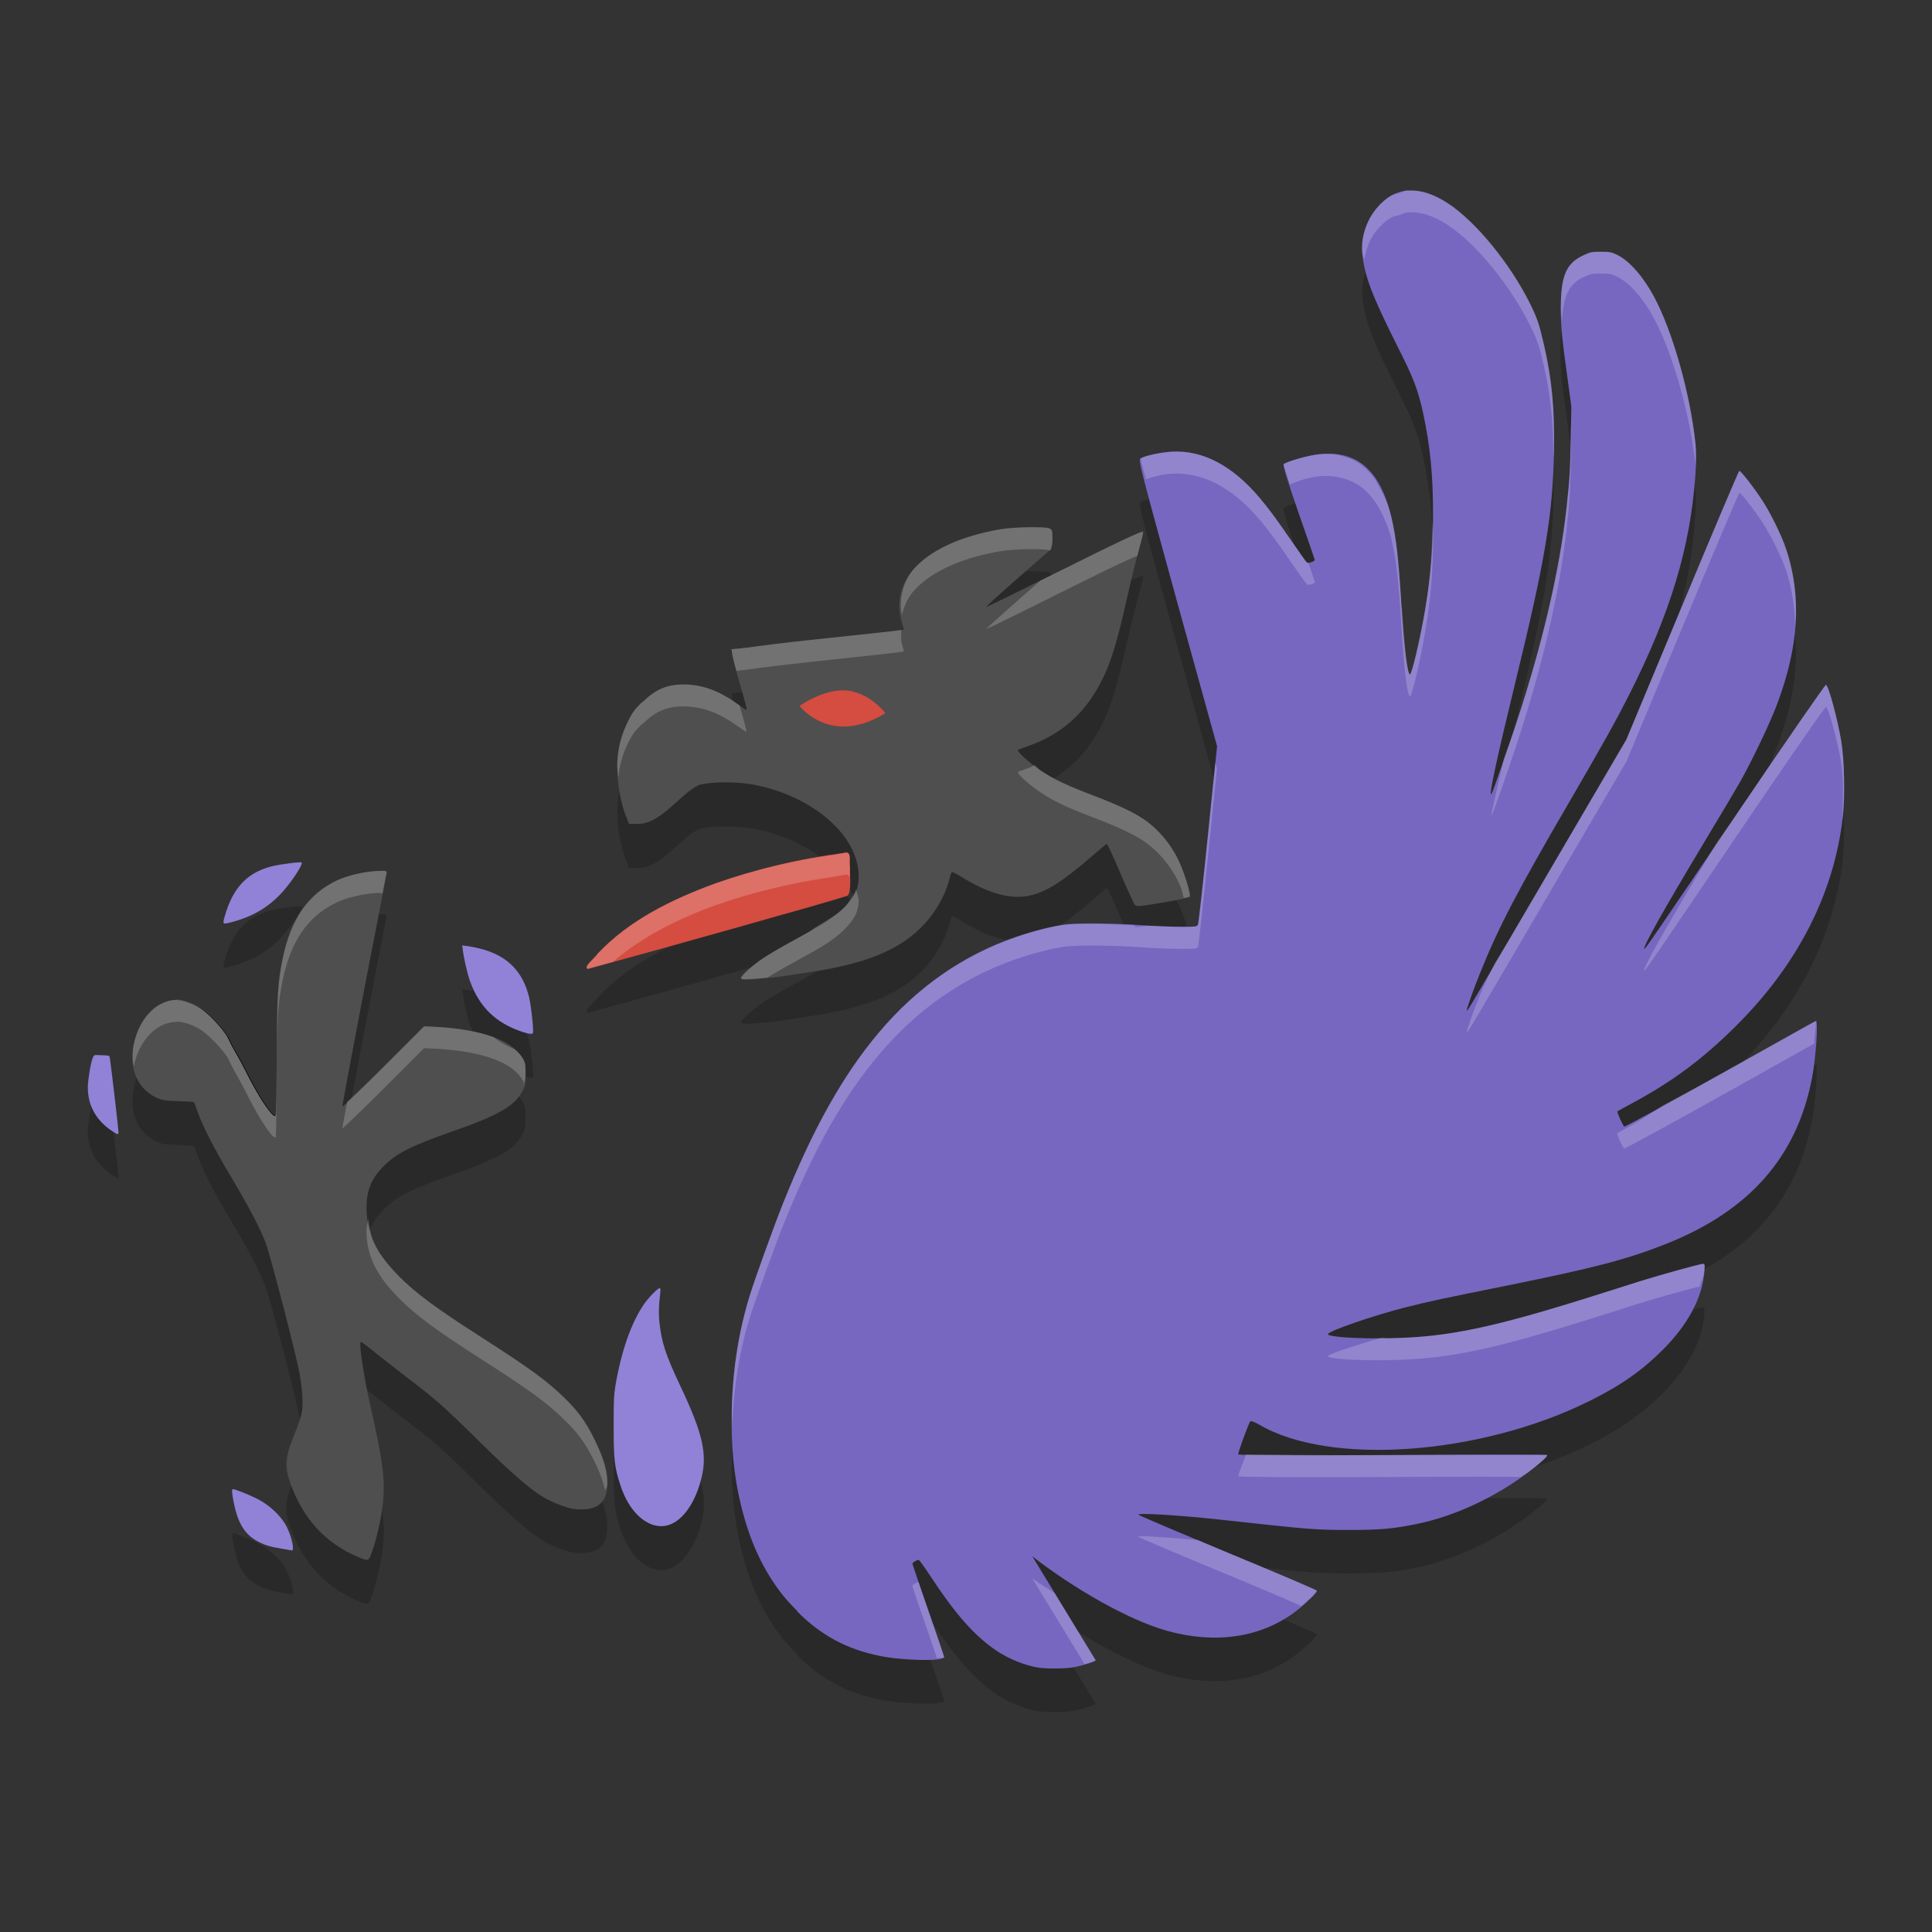 <svg xmlns="http://www.w3.org/2000/svg" width="22" height="22" version="1.1">
 <rect width="100%" height="100%" fill="#333333" stroke="none"/>
 <path style="opacity:.2" d="m16.037 2.668c-0.039 0.003-0.073 0.021-0.109 0.033-0.027 0.009-0.058 0.011-0.084 0.025-0.06 0.034-0.115 0.083-0.168 0.146-0.12 0.144-0.18 0.339-0.162 0.512 0.026 0.255 0.101 0.465 0.408 1.076 0.169 0.336 0.225 0.469 0.283 0.738 0.082 0.38 0.114 0.713 0.113 1.154-0.001 0.406-0.025 0.702-0.09 1.088-0.057 0.339-0.153 0.747-0.174 0.74-0.031-0.01-0.068-0.326-0.096-0.787v-0.002c-0.033-0.543-0.06-0.759-0.107-0.973-0.025-0.113-0.06-0.206-0.1-0.289-0.029-0.067-0.063-0.124-0.1-0.176l-0.002-0.002c-0.014-0.02-0.029-0.041-0.045-0.059l-0.002-0.002c-0.067-0.078-0.146-0.135-0.236-0.17-0.001-0.001-0.003-0.001-0.004-0.002-0.112-0.042-0.236-0.064-0.385-0.041-0.13 0.02-0.342 0.085-0.361 0.109-0.008 0.01 0.038 0.176 0.168 0.547 0.102 0.292 0.187 0.536 0.188 0.541 0 0.018-0.074 0.043-0.09 0.029-0.008-0.007-0.083-0.112-0.164-0.229-0.17-0.247-0.255-0.366-0.371-0.504-0.313-0.372-0.652-0.55-1.004-0.529-0.128 0.007-0.322 0.05-0.355 0.078-0.023 0.02-0.018 0.052 0.42 1.646l0.451 1.631-0.102 0.998c-0.055 0.55-0.108 1.012-0.113 1.027-0.009 0.027-0.012 0.029-0.193 0.029-0.102 0-0.308-0.007-0.457-0.018-0.329-0.024-0.739-0.026-0.879-0.006-0.142 0.021-0.346 0.073-0.539 0.139-0.602 0.206-1.13 0.571-1.57 1.094-0.406 0.482-0.749 1.095-1.088 1.941-0.102 0.254-0.321 0.864-0.373 1.029-0.128 0.408-0.199 0.841-0.211 1.311-0.01 0.418 0.023 0.761 0.109 1.111 0.102 0.411 0.253 0.73 0.463 0.998 0.05 0.064 0.104 0.122 0.162 0.182 0.002 0.002 0.004 0.004 0.006 0.006 0.002 0.002 0.004 0.004 0.006 0.006 0.001 0.001-0.001 0.005 0 0.006 0.27 0.271 0.563 0.428 0.938 0.504 0.267 0.055 0.734 0.065 0.734 0.014 0-0.009-0.082-0.25-0.182-0.535-0.099-0.285-0.18-0.522-0.18-0.529-0-0.013 0.05-0.043 0.072-0.043 0.006 0 0.069 0.088 0.139 0.193 0.28 0.425 0.496 0.669 0.74 0.836 0.145 0.099 0.335 0.174 0.486 0.197 0.093 0.014 0.316 0.014 0.408-0.006 0.114-0.024 0.228-0.061 0.242-0.078l-0.723-1.186c0.473 0.368 1.094 0.726 1.533 0.85 0.55 0.154 1.068 0.079 1.461-0.217 0.124-0.094 0.253-0.22 0.246-0.24-0.003-0.009-0.459-0.204-1.016-0.434-0.556-0.23-1.013-0.424-1.016-0.432-0.007-0.022 0.43 0.002 0.906 0.053 0.153 0.016 0.402 0.044 0.555 0.061 0.49 0.052 0.6 0.059 0.938 0.059 0.358-0 0.515-0.013 0.787-0.07 0.424-0.089 0.878-0.304 1.25-0.584 0.151-0.114 0.226-0.183 0.217-0.197-0.005-0.008-0.601-0.006-1.756 0-1.189 0.006-1.728 0-1.748-0.008-0.003-0.001-0.01 0.001-0.012 0-0.008-0.012 0.118-0.357 0.137-0.377 0.005-0.006 0.051 0.008 0.098 0.035 0.801 0.476 2.523 0.354 3.773-0.27 0.359-0.179 0.596-0.349 0.83-0.584 0.281-0.282 0.446-0.59 0.469-0.885 0.007-0.087 0.004-0.09-0.018-0.09-0.027 0-0.464 0.121-0.697 0.193-0.086 0.027-0.307 0.098-0.492 0.156-1.213 0.384-1.716 0.486-2.375 0.498-0.377 0.007-0.714-0.014-0.703-0.047 0.012-0.037 0.524-0.213 0.871-0.301 0.297-0.075 0.453-0.107 1.143-0.246 1.02-0.206 1.389-0.303 1.84-0.482 0.951-0.379 1.488-0.994 1.658-1.893 0.044-0.234 0.071-0.645 0.043-0.645-0.006 0-0.493 0.276-1.088 0.607-0.594 0.332-1.087 0.6-1.094 0.596-0.016-0.01-0.086-0.166-0.078-0.174 0.003-0.003 0.079-0.047 0.174-0.098 0.456-0.245 0.802-0.502 1.178-0.877 0.703-0.7 1.114-1.509 1.215-2.375 0.027-0.233 0.019-0.658-0.018-0.871-0.043-0.253-0.143-0.627-0.174-0.637-0.007-0.002-0.433 0.61-0.939 1.357-1.066 1.575-1.121 1.655-1.129 1.646-0.019-0.019 0.234-0.468 0.66-1.178 0.185-0.307 0.384-0.639 0.439-0.738 0.137-0.245 0.329-0.651 0.402-0.842 0.258-0.672 0.295-1.243 0.115-1.787-0.052-0.158-0.179-0.415-0.277-0.564-0.097-0.148-0.243-0.335-0.258-0.33-0.007 0.002-0.3 0.692-0.65 1.533l-0.637 1.527-0.883 1.508c-0.884 1.511-0.924 1.583-0.934 1.574-0.007-0.007 0.073-0.232 0.156-0.438 0.207-0.513 0.42-0.922 1.004-1.924 0.373-0.64 0.541-0.94 0.691-1.238 0.47-0.93 0.696-1.682 0.752-2.502 0.011-0.167 0.011-0.245 0-0.354-0.059-0.566-0.258-1.272-0.469-1.666-0.122-0.229-0.28-0.412-0.42-0.48-0.063-0.031-0.086-0.037-0.188-0.037-0.105 0-0.123 0.005-0.203 0.043-0.196 0.092-0.254 0.236-0.254 0.607 0 0.199 0.015 0.354 0.078 0.799l0.043 0.312-0.006 0.355c-0.007 0.352-0.013 0.465-0.049 0.793-0.08 0.722-0.275 1.554-0.564 2.436-0.109 0.333-0.271 0.794-0.289 0.822-0.042 0.065 0.062-0.411 0.271-1.268 0.343-1.405 0.423-1.906 0.438-2.615 0.01-0.49-0.022-0.829-0.113-1.227-0.055-0.238-0.076-0.3-0.156-0.463-0.225-0.456-0.619-0.939-0.939-1.148-0.165-0.108-0.314-0.154-0.449-0.145zm-4.336 3.836c-0.116 0.001-0.241 0.011-0.312 0.023-0.451 0.077-0.811 0.242-0.998 0.469-0.147 0.177-0.187 0.399-0.113 0.613 0.01 0.028 0.016 0.056 0.012 0.061-0.005 0.005-0.448 0.053-0.98 0.109-0.435 0.046-0.673 0.078-0.799 0.096-0.017 0.002-0.102 0.01-0.109 0.012-0.005 0.001-0.072 0.005-0.072 0.006-0.001 0.001 0.006 0.019 0.006 0.023 0 0.007-0.001 0.012 0 0.014 0.005 0.04 0.024 0.124 0.072 0.293 0.086 0.3 0.105 0.361 0.092 0.361-0.003 0-0.049-0.032-0.098-0.066-0.201-0.144-0.381-0.214-0.576-0.223-0.215-0.01-0.353 0.049-0.506 0.199-0.003 0.003-0.008 0.003-0.012 0.006-0.077 0.077-0.106 0.113-0.156 0.217-0.073 0.151-0.111 0.285-0.121 0.463-0.012 0.208 0.035 0.47 0.109 0.643l0.023 0.061h0.102c0.266 0 0.477-0.341 0.699-0.445 0.155-0.038 0.439-0.038 0.631 0 0.692 0.137 1.21 0.607 1.184 1.076-0.007 0.125-0.051 0.207-0.162 0.318-0.092 0.093-0.212 0.176-0.42 0.289-0.073 0.04-0.195 0.109-0.271 0.15-0.076 0.042-0.185 0.108-0.24 0.145-0.11 0.073-0.246 0.194-0.246 0.223 0 0.025 0.067 0.024 0.359-0.006 0.125-0.013 0.23-0.033 0.338-0.049 0.525-0.075 0.875-0.175 1.148-0.354 0.26-0.169 0.456-0.44 0.529-0.723 0.012-0.046 0.022-0.078 0.029-0.078 0.007 0 0.054 0.025 0.102 0.055 0.309 0.192 0.563 0.262 0.775 0.217 0.19-0.04 0.375-0.155 0.711-0.445 0.089-0.077 0.166-0.145 0.174-0.145 0.008 0 0.078 0.153 0.156 0.336s0.152 0.343 0.162 0.355c0.018 0.022 0.032 0.024 0.318-0.023 0.162-0.027 0.3-0.06 0.307-0.066 0.017-0.016-0.045-0.227-0.102-0.361-0.091-0.217-0.25-0.412-0.439-0.535-0.114-0.074-0.284-0.153-0.559-0.258-0.299-0.114-0.454-0.188-0.596-0.283-0.14-0.094-0.275-0.218-0.258-0.234 0.007-0.006 0.054-0.023 0.107-0.041 0.423-0.147 0.712-0.426 0.902-0.873 0.078-0.184 0.141-0.418 0.246-0.883 0.048-0.211 0.11-0.449 0.133-0.529 0.023-0.08 0.039-0.153 0.035-0.162-0-0.001-0.014 0.005-0.018 0.006-0.042 0.009-0.282 0.119-0.871 0.414-0.485 0.242-0.89 0.442-0.896 0.439-0.006-0.002 0.149-0.142 0.344-0.312 0.194-0.17 0.37-0.324 0.385-0.338 0.01-0.009 0.008-0.017 0.012-0.029 0.006-0.018 0.012-0.041 0.012-0.096 0-0.1-0.005-0.108-0.037-0.121-0.026-0.011-0.13-0.013-0.246-0.012zm-1.457 0.928c0.003 0.049 0.013 0.098 0.027 0.146-0.014-0.049-0.024-0.098-0.027-0.146zm-0.635 2.781c-0.043 0.005-0.086 0.017-0.129 0.023-0.001 0-0.003-0-0.004 0-0.452 0.065-0.899 0.171-1.33 0.322-0.491 0.18-0.979 0.417-1.342 0.803-0.027 0.046-0.165 0.147-0.111 0.172 0.533-0.144 1.281-0.353 1.787-0.496 0.137-0.039 0.242-0.068 0.361-0.102 0.219-0.06 0.436-0.123 0.654-0.188l0.156-0.047c0.049-0.057 0.02-0.23 0.027-0.33-0.015-0.053 0.029-0.191-0.07-0.158zm-6.174 0.109c-0.011-0.011-0.244 0.017-0.338 0.041-0.268 0.067-0.429 0.227-0.523 0.518-0.017 0.052-0.029 0.103-0.029 0.115 0 0.028 0.011 0.029 0.115 0 0.218-0.06 0.388-0.162 0.527-0.307 0.114-0.118 0.27-0.345 0.248-0.367zm0.848 0.096c-0.002 0-0.004 0.002-0.006 0.002-0.002 0-0.004-0-0.006 0-0.142 0.01-0.32 0.052-0.434 0.105-0.332 0.158-0.527 0.445-0.619 0.896-0.054 0.264-0.063 0.41-0.066 1.113-0.002 0.367-0.007 0.667-0.012 0.672-0.001 0.001-0.009-0.007-0.012-0.008-0.008-0.003-0.017-0.005-0.031-0.021-0.075-0.087-0.171-0.243-0.307-0.512-0.05-0.099-0.089-0.165-0.131-0.24-0.022-0.04-0.054-0.112-0.066-0.131v-0.002c-0.073-0.111-0.209-0.251-0.301-0.312-0.079-0.053-0.198-0.096-0.277-0.096-0.002 0-0.004 0.002-0.006 0.002-0.227 0.004-0.426 0.212-0.486 0.51-0.059 0.289 0.056 0.528 0.295 0.619 0.039 0.015 0.098 0.021 0.215 0.023 0.089 0.002 0.171 0.006 0.176 0.012 0.005 0.005 0.023 0.056 0.041 0.109 0.053 0.155 0.182 0.409 0.379 0.738 0.208 0.348 0.34 0.602 0.396 0.758 0.061 0.167 0.346 1.268 0.385 1.484 0.034 0.188 0.044 0.361 0.025 0.451-0.008 0.04-0.045 0.155-0.084 0.248-0.108 0.258-0.117 0.355-0.043 0.559 0.147 0.406 0.404 0.682 0.775 0.836 0.094 0.039 0.11 0.042 0.133-0.012 0.051-0.119 0.116-0.381 0.139-0.561 0.037-0.295 0.009-0.503-0.145-1.184-0.071-0.315-0.129-0.697-0.104-0.697 0.006 0 0.054 0.032 0.104 0.072 0.05 0.041 0.215 0.171 0.367 0.287 0.398 0.304 0.446 0.346 0.9 0.795 0.172 0.17 0.297 0.284 0.404 0.379 0.213 0.188 0.339 0.269 0.516 0.33 0.095 0.033 0.135 0.043 0.217 0.043 0.199 0 0.29-0.084 0.301-0.277 0.007-0.137-0.035-0.294-0.145-0.518-0.108-0.218-0.194-0.332-0.361-0.492-0.194-0.186-0.374-0.318-0.955-0.691-0.495-0.318-0.716-0.481-0.908-0.674-0.123-0.124-0.211-0.236-0.271-0.352-0.063-0.122-0.095-0.248-0.102-0.389-0.01-0.226 0.047-0.369 0.193-0.516 0.15-0.15 0.314-0.236 0.799-0.404 0.512-0.178 0.702-0.29 0.787-0.463 0.03-0.06 0.031-0.079 0.031-0.18-0-0.097 0.001-0.122-0.023-0.168-0.112-0.213-0.447-0.341-0.992-0.373l-0.139-0.006-0.463 0.463c-0.254 0.254-0.465 0.455-0.469 0.451-0.004-0.004 0.107-0.597 0.246-1.322 0.14-0.726 0.258-1.33 0.258-1.342 0-0.021-0.01-0.024-0.119-0.018zm0.979 0.848 0.008 0.043c0.008 0.081 0.05 0.272 0.084 0.365 0.108 0.296 0.293 0.478 0.6 0.578 0.073 0.024 0.107 0.026 0.115 0.012 0.011-0.02-0.019-0.301-0.043-0.402-0.07-0.3-0.25-0.483-0.559-0.561-0.06-0.015-0.13-0.027-0.156-0.029zm-4.184 1.25c-0.013 0.005-0.015 0.018-0.023 0.037-0.022 0.053-0.055 0.252-0.055 0.33 0 0.204 0.094 0.372 0.271 0.492 0.069 0.046 0.079 0.049 0.078 0.02-0.001-0.052-0.097-0.856-0.104-0.867-0.004-0.007-0.043-0.012-0.09-0.012-0.042 0-0.065-0.005-0.078 0zm6.434 2.652c-0.021 0-0.13 0.11-0.182 0.186-0.142 0.209-0.252 0.52-0.318 0.902-0.024 0.136-0.023 0.198-0.023 0.492-0 0.372 0.008 0.457 0.078 0.668 0.077 0.233 0.207 0.389 0.361 0.445 0.025 0.009 0.068 0.017 0.102 0.018 0.194 0.002 0.374-0.214 0.457-0.541 0.071-0.278 0.018-0.513-0.24-1.059-0.165-0.349-0.208-0.487-0.234-0.697-0.013-0.102-0.013-0.202 0.006-0.354 0.005-0.043 0.003-0.061-0.006-0.061zm-4.857 2.291c-0.016 0-0.016 0.034 0.012 0.168 0.045 0.218 0.123 0.349 0.27 0.426 0.09 0.047 0.148 0.061 0.283 0.084 0.05 0.009 0.096 0.019 0.102 0.02 0.035 0.005 0.006-0.138-0.055-0.266-0.057-0.118-0.191-0.247-0.33-0.318-0.101-0.052-0.257-0.113-0.281-0.113z"/>
 <path style="fill:#4f4f4f" d="m11.702 6.004c-0.116 0.001-0.241 0.012-0.313 0.024-0.451 0.077-0.811 0.243-0.998 0.469-0.147 0.177-0.188 0.399-0.114 0.613 0.01 0.028 0.017 0.055 0.012 0.06-0.005 0.005-0.447 0.052-0.98 0.108-0.435 0.046-0.673 0.079-0.8 0.096-0.017 0.002-0.101 0.011-0.108 0.012-0.005 0.001-0.072 0.005-0.072 0.006-0.001 0.001 0.006 0.019 0.006 0.024 0 0.007-0.001 0.011 0 0.012 0.005 0.04 0.024 0.125 0.072 0.295 0.086 0.3 0.103 0.361 0.09 0.361-0.003 0-0.048-0.031-0.096-0.066-0.201-0.144-0.382-0.213-0.577-0.222-0.215-0.01-0.352 0.049-0.505 0.198-0.003 0.003-0.009 0.003-0.012 0.006-0.077 0.077-0.106 0.113-0.156 0.216-0.073 0.151-0.11 0.285-0.12 0.463-0.012 0.208 0.034 0.471 0.108 0.643l0.024 0.06h0.102c0.266 0 0.475-0.341 0.697-0.445 0.155-0.038 0.439-0.038 0.631 0 0.692 0.137 1.211 0.607 1.184 1.076-0.007 0.125-0.051 0.207-0.162 0.319-0.092 0.093-0.213 0.175-0.421 0.289-0.073 0.04-0.194 0.109-0.271 0.15-0.076 0.042-0.185 0.108-0.24 0.144-0.11 0.073-0.246 0.194-0.246 0.222 0 0.025 0.068 0.024 0.361-0.006 0.125-0.013 0.229-0.033 0.337-0.048 0.525-0.075 0.875-0.176 1.148-0.355 0.26-0.169 0.456-0.438 0.529-0.721 0.012-0.046 0.023-0.078 0.03-0.078 0.007 0 0.055 0.024 0.102 0.054 0.309 0.192 0.563 0.261 0.776 0.216 0.19-0.04 0.373-0.155 0.709-0.445 0.089-0.077 0.167-0.144 0.174-0.144 0.008 0 0.078 0.153 0.156 0.337 0.079 0.183 0.152 0.342 0.162 0.355 0.018 0.022 0.033 0.024 0.319-0.024 0.162-0.027 0.3-0.06 0.307-0.066 0.017-0.016-0.045-0.226-0.102-0.361-0.091-0.217-0.249-0.412-0.439-0.535-0.114-0.074-0.284-0.154-0.559-0.259-0.299-0.114-0.454-0.188-0.595-0.283-0.14-0.094-0.276-0.218-0.259-0.234 0.007-0.006 0.055-0.024 0.108-0.042 0.423-0.147 0.712-0.425 0.902-0.872 0.078-0.184 0.142-0.419 0.246-0.884 0.048-0.211 0.109-0.449 0.132-0.529 0.023-0.08 0.04-0.153 0.036-0.162-0-0.001-0.014 0.005-0.018 0.006-0.042 0.009-0.283 0.12-0.872 0.415-0.485 0.242-0.889 0.441-0.896 0.439-0.006-0.002 0.148-0.143 0.343-0.313 0.194-0.17 0.37-0.323 0.385-0.337 0.01-0.009 0.008-0.018 0.012-0.03 0.006-0.018 0.012-0.042 0.012-0.096 0-0.1-0.004-0.107-0.036-0.12-0.026-0.011-0.13-0.013-0.246-0.012z"/>
 <path style="fill:#7767c0" d="m16.036 2.168c-0.135 0.01-0.255 0.077-0.361 0.204-0.12 0.144-0.18 0.339-0.163 0.511 0.026 0.255 0.101 0.465 0.409 1.076 0.169 0.336 0.224 0.47 0.283 0.739 0.082 0.38 0.115 0.713 0.114 1.154-0.001 0.406-0.025 0.702-0.09 1.088-0.057 0.339-0.154 0.746-0.174 0.739-0.031-0.01-0.068-0.326-0.096-0.788-0.033-0.543-0.061-0.761-0.108-0.974-0.126-0.569-0.407-0.81-0.872-0.739-0.13 0.02-0.341 0.084-0.361 0.108-0.008 0.01 0.038 0.176 0.168 0.548 0.102 0.292 0.186 0.535 0.186 0.541 0 0.018-0.074 0.044-0.09 0.031-0.008-0.007-0.082-0.112-0.163-0.229-0.17-0.247-0.256-0.367-0.372-0.505-0.313-0.372-0.652-0.549-1.004-0.529-0.128 0.007-0.322 0.05-0.355 0.078-0.023 0.02-0.018 0.053 0.421 1.647l0.451 1.629-0.103 0.998c-0.055 0.55-0.108 1.013-0.114 1.028-0.009 0.027-0.011 0.03-0.193 0.03-0.102 0-0.308-0.007-0.457-0.018-0.329-0.024-0.739-0.026-0.878-0.006-0.142 0.021-0.348 0.072-0.541 0.138-0.602 0.206-1.129 0.572-1.569 1.094-0.406 0.482-0.75 1.096-1.088 1.942-0.102 0.254-0.321 0.863-0.372 1.028-0.128 0.408-0.199 0.841-0.211 1.311-0.01 0.418 0.021 0.761 0.108 1.112 0.102 0.411 0.254 0.73 0.463 0.998 0.05 0.064 0.104 0.121 0.163 0.181 0.002 0.002 0.004 0.004 0.006 0.006 0.002 0.002 0.004 0.004 0.006 0.006 0.001 0.001-0.001 0.004 0 0.006 0.27 0.271 0.563 0.429 0.938 0.505 0.267 0.055 0.734 0.064 0.734 0.013 0-0.009-0.081-0.25-0.181-0.535-0.099-0.285-0.18-0.522-0.18-0.529-0-0.013 0.05-0.042 0.072-0.042 0.006 0 0.069 0.087 0.138 0.193 0.28 0.425 0.495 0.669 0.74 0.836 0.145 0.099 0.336 0.175 0.487 0.198 0.093 0.014 0.317 0.013 0.409-0.006 0.114-0.024 0.227-0.061 0.241-0.078l-0.722-1.184c0.473 0.368 1.094 0.725 1.533 0.848 0.55 0.154 1.068 0.079 1.461-0.217 0.124-0.094 0.253-0.22 0.246-0.24-0.003-0.009-0.46-0.203-1.016-0.433-0.556-0.23-1.013-0.425-1.016-0.432-0.007-0.022 0.431 0.003 0.908 0.054 0.153 0.016 0.401 0.044 0.553 0.06 0.49 0.052 0.601 0.06 0.938 0.06 0.358-0 0.515-0.014 0.788-0.072 0.424-0.089 0.878-0.303 1.25-0.583 0.151-0.114 0.226-0.184 0.217-0.198-0.005-0.008-0.601-0.006-1.756 0-1.189 0.006-1.729 0.002-1.749-0.006-0.003-0.001-0.01 0.001-0.012 0-0.008-0.012 0.119-0.359 0.138-0.379 0.005-0.006 0.05 0.009 0.096 0.036 0.801 0.476 2.525 0.353 3.775-0.271 0.359-0.179 0.596-0.348 0.83-0.583 0.281-0.282 0.446-0.589 0.469-0.884 0.007-0.087 0.004-0.09-0.018-0.09-0.027 0-0.463 0.119-0.697 0.192-0.086 0.027-0.307 0.098-0.493 0.156-1.213 0.384-1.716 0.487-2.375 0.499-0.377 0.007-0.714-0.016-0.703-0.048 0.012-0.037 0.525-0.213 0.872-0.301 0.297-0.075 0.452-0.107 1.142-0.246 1.02-0.206 1.389-0.302 1.84-0.481 0.951-0.379 1.489-0.996 1.659-1.894 0.044-0.234 0.071-0.643 0.043-0.643-0.006 0-0.494 0.275-1.088 0.607-0.594 0.332-1.087 0.6-1.094 0.596-0.016-0.01-0.086-0.166-0.078-0.174 0.003-0.003 0.079-0.045 0.174-0.096 0.456-0.245 0.802-0.504 1.178-0.878 0.703-0.7 1.114-1.509 1.214-2.374 0.027-0.233 0.018-0.658-0.018-0.872-0.043-0.253-0.143-0.627-0.174-0.637-0.007-0.002-0.432 0.61-0.938 1.358-1.066 1.575-1.122 1.656-1.13 1.648-0.019-0.019 0.235-0.468 0.661-1.178 0.185-0.307 0.383-0.64 0.439-0.739 0.137-0.245 0.329-0.651 0.402-0.842 0.258-0.672 0.295-1.242 0.114-1.786-0.052-0.158-0.178-0.415-0.276-0.565-0.097-0.148-0.244-0.336-0.259-0.331-0.007 0.002-0.299 0.692-0.649 1.533l-0.637 1.527-0.884 1.509c-0.884 1.511-0.923 1.584-0.932 1.575-0.007-0.007 0.073-0.234 0.156-0.439 0.207-0.513 0.42-0.922 1.004-1.924 0.373-0.64 0.541-0.94 0.691-1.238 0.47-0.93 0.696-1.682 0.752-2.501 0.011-0.167 0.011-0.246 0-0.354-0.059-0.566-0.259-1.271-0.469-1.666-0.122-0.229-0.281-0.412-0.421-0.481-0.063-0.031-0.084-0.036-0.186-0.036-0.105 0-0.124 0.004-0.204 0.042-0.196 0.092-0.253 0.237-0.253 0.608 0 0.199 0.015 0.354 0.078 0.799l0.042 0.313-0.006 0.355c-0.007 0.352-0.012 0.465-0.048 0.794-0.08 0.722-0.276 1.553-0.566 2.434-0.109 0.333-0.27 0.796-0.288 0.824-0.042 0.065 0.062-0.412 0.271-1.269 0.343-1.405 0.425-1.906 0.439-2.615 0.01-0.49-0.023-0.829-0.114-1.226-0.055-0.238-0.076-0.3-0.156-0.463-0.225-0.456-0.618-0.939-0.938-1.148-0.165-0.108-0.316-0.154-0.451-0.144z"/>
 <path style="fill:#d54c41" d="m9.61 9.713c-0.498 0.062-0.989 0.18-1.463 0.346-0.491 0.18-0.98 0.416-1.343 0.802-0.027 0.046-0.164 0.147-0.111 0.172 0.533-0.144 1.282-0.353 1.788-0.496 0.137-0.039 0.241-0.069 0.361-0.103 0.219-0.06 0.437-0.123 0.655-0.187l0.155-0.048c0.049-0.057 0.021-0.229 0.028-0.329-0.015-0.053 0.03-0.191-0.07-0.158z"/>
 <path style="fill:#9182d7" d="m3.435 9.822c-0.011-0.011-0.243 0.019-0.337 0.042-0.268 0.067-0.428 0.227-0.523 0.517-0.017 0.052-0.03 0.102-0.03 0.114 0 0.028 0.009 0.029 0.114 0 0.218-0.06 0.39-0.162 0.529-0.307 0.114-0.118 0.268-0.345 0.246-0.367z"/>
 <path style="fill:#4f4f4f" d="m4.283 9.918c-0.144 0.009-0.329 0.053-0.445 0.108-0.332 0.158-0.527 0.444-0.619 0.896-0.054 0.264-0.063 0.409-0.066 1.112-0.002 0.367-0.007 0.669-0.012 0.673-0.005 0.005-0.022-0.007-0.042-0.03-0.075-0.087-0.171-0.242-0.307-0.511-0.05-0.099-0.09-0.165-0.132-0.24-0.023-0.041-0.054-0.114-0.066-0.132-0.073-0.111-0.209-0.251-0.301-0.313-0.079-0.053-0.197-0.096-0.277-0.096-0.23 0-0.432 0.21-0.493 0.511-0.059 0.289 0.055 0.529 0.295 0.619 0.039 0.015 0.1 0.022 0.216 0.024 0.089 0.002 0.17 0.007 0.174 0.012 0.005 0.005 0.024 0.055 0.042 0.108 0.053 0.155 0.182 0.41 0.379 0.739 0.208 0.348 0.34 0.602 0.397 0.758 0.061 0.167 0.346 1.268 0.385 1.485 0.034 0.188 0.043 0.361 0.024 0.451-0.008 0.04-0.045 0.153-0.084 0.246-0.108 0.258-0.116 0.355-0.042 0.559 0.147 0.406 0.404 0.681 0.776 0.836 0.094 0.039 0.11 0.041 0.132-0.012 0.051-0.119 0.116-0.379 0.138-0.559 0.037-0.295 0.01-0.504-0.144-1.184-0.071-0.315-0.127-0.697-0.102-0.697 0.006 0 0.053 0.032 0.102 0.072 0.05 0.041 0.214 0.172 0.367 0.289 0.398 0.304 0.447 0.345 0.902 0.794 0.172 0.17 0.296 0.284 0.403 0.379 0.213 0.188 0.34 0.27 0.517 0.331 0.095 0.033 0.135 0.042 0.216 0.042 0.199 0 0.29-0.083 0.301-0.277 0.007-0.137-0.034-0.294-0.144-0.517-0.108-0.218-0.194-0.333-0.361-0.493-0.194-0.186-0.374-0.318-0.956-0.691-0.495-0.318-0.716-0.481-0.908-0.673-0.253-0.254-0.361-0.465-0.373-0.739-0.01-0.226 0.046-0.37 0.192-0.517 0.15-0.15 0.315-0.234 0.8-0.403 0.512-0.178 0.703-0.29 0.788-0.463 0.03-0.06 0.03-0.079 0.03-0.18-0-0.097 0-0.122-0.024-0.168-0.112-0.213-0.447-0.341-0.992-0.373l-0.138-0.006-0.463 0.463c-0.254 0.254-0.465 0.455-0.469 0.451-0.004-0.004 0.107-0.597 0.246-1.323 0.14-0.726 0.259-1.328 0.259-1.341 0-0.021-0.011-0.025-0.12-0.018z"/>
 <path style="fill:#9182d7" d="m5.263 10.766 0.006 0.042c0.008 0.081 0.05 0.273 0.084 0.367 0.108 0.296 0.295 0.477 0.601 0.577 0.073 0.024 0.106 0.026 0.114 0.012 0.011-0.02-0.018-0.302-0.042-0.403-0.07-0.3-0.251-0.481-0.559-0.559-0.06-0.015-0.13-0.028-0.156-0.03l-0.048-0.006z"/>
 <path style="fill:#9182d7" d="m1.078 12.016c-0.013 0.005-0.016 0.017-0.024 0.036-0.022 0.053-0.054 0.253-0.054 0.331 0 0.204 0.093 0.373 0.271 0.493 0.069 0.046 0.079 0.047 0.078 0.018-0.001-0.052-0.095-0.855-0.102-0.866-0.004-0.007-0.044-0.012-0.09-0.012-0.042 0-0.066-0.005-0.078 0z"/>
 <path style="opacity:.2;fill:#ffffff" d="m16.037 2.168c-0.039 0.003-0.073 0.021-0.109 0.033-0.027 0.009-0.058 0.011-0.084 0.025-0.06 0.034-0.115 0.083-0.168 0.146-0.12 0.144-0.18 0.339-0.162 0.512 0.003 0.025 0.016 0.054 0.02 0.078 0.021-0.122 0.061-0.242 0.143-0.34 0.053-0.063 0.108-0.113 0.168-0.146 0.026-0.015 0.057-0.017 0.084-0.025 0.036-0.012 0.071-0.03 0.109-0.033 0.135-0.01 0.284 0.037 0.449 0.145 0.321 0.209 0.715 0.692 0.939 1.148 0.08 0.163 0.102 0.225 0.156 0.463 0.078 0.34 0.105 0.653 0.107 1.039 0.001-0.021 0.005-0.041 0.006-0.062 0.01-0.49-0.022-0.829-0.113-1.227-0.055-0.238-0.076-0.3-0.156-0.463-0.225-0.456-0.619-0.939-0.939-1.148-0.165-0.108-0.314-0.154-0.449-0.145zm2.193 0.697c-0.105 0-0.123 0.005-0.203 0.043-0.196 0.092-0.254 0.236-0.254 0.607 0 0.036 0.013 0.108 0.014 0.143 0.014-0.273 0.07-0.42 0.24-0.5 0.08-0.038 0.098-0.043 0.203-0.043 0.102 0 0.124 0.006 0.188 0.037 0.14 0.069 0.298 0.251 0.42 0.48 0.211 0.394 0.41 1.1 0.469 1.666 0.003-0.088 0.008-0.173 0-0.25-0.059-0.566-0.258-1.272-0.469-1.666-0.122-0.229-0.28-0.412-0.42-0.48-0.063-0.031-0.086-0.037-0.187-0.037zm-0.34 1.986-0.002 0.131c-0.007 0.352-0.013 0.465-0.049 0.793-0.08 0.722-0.275 1.554-0.564 2.436-0.057 0.175-0.094 0.267-0.152 0.432-0 0.001 0 0.003 0 0.004-0.049 0.224-0.158 0.67-0.137 0.637 0.018-0.028 0.18-0.49 0.289-0.822 0.289-0.882 0.485-1.713 0.564-2.436 0.036-0.328 0.042-0.441 0.049-0.793l0.006-0.355zm-4.547 0.293c-0.128 0.007-0.322 0.05-0.355 0.078-0.003 0.003 0.061 0.228 0.061 0.236 0.067-0.026 0.188-0.058 0.295-0.064 0.352-0.02 0.691 0.158 1.004 0.529 0.116 0.138 0.201 0.257 0.371 0.504 0.081 0.117 0.156 0.222 0.164 0.229 0.016 0.013 0.09-0.011 0.09-0.029-0-0.002-0.054-0.154-0.078-0.225-0.004-0.001-0.01 0.006-0.012 0.004-0.008-0.007-0.084-0.112-0.164-0.229-0.17-0.247-0.255-0.366-0.371-0.504-0.313-0.372-0.652-0.55-1.004-0.529zm1.84 0.031c-0.063-0.008-0.131-0.007-0.205 0.004-0.13 0.02-0.342 0.085-0.361 0.109-0.004 0.004 0.053 0.166 0.07 0.229 0.068-0.03 0.186-0.072 0.291-0.088 0.149-0.023 0.273-0.001 0.385 0.041 0.001 0.001 0.003 0.001 0.004 0.002 0.09 0.035 0.169 0.092 0.236 0.17l0.002 0.002c0.016 0.018 0.031 0.038 0.045 0.059l0.002 0.002c0.036 0.052 0.071 0.109 0.1 0.176 0.039 0.083 0.075 0.176 0.1 0.289 0.047 0.214 0.074 0.43 0.107 0.973v0.002c0.028 0.461 0.065 0.777 0.096 0.787 0.02 0.007 0.117-0.401 0.174-0.74 0.065-0.386 0.089-0.682 0.09-1.088 0-0.059-0.006-0.105-0.008-0.16-0.004 0.357-0.023 0.644-0.082 0.998-0.057 0.339-0.153 0.747-0.174 0.74-0.029-0.01-0.061-0.323-0.088-0.729-0.002-0.033-0.006-0.024-0.008-0.059v-0.002c-0.033-0.543-0.06-0.759-0.107-0.973-0.025-0.113-0.06-0.206-0.1-0.289-0.007-0.016-0.016-0.026-0.023-0.041-0.025-0.047-0.048-0.095-0.076-0.135l-0.002-0.002c-0.014-0.02-0.029-0.041-0.045-0.059l-0.002-0.002c-0.067-0.078-0.146-0.135-0.236-0.17-0.001-0.001-0.003-0.001-0.004-0.002-0.056-0.021-0.114-0.037-0.178-0.045zm4.623 0.186c-0.007 0.002-0.3 0.692-0.65 1.533l-0.637 1.527-0.883 1.508c-0.583 0.997-0.533 0.905-0.615 1.039-0.051 0.112-0.116 0.233-0.162 0.348-0.083 0.205-0.164 0.43-0.156 0.438 0.009 0.009 0.05-0.063 0.934-1.574l0.883-1.508 0.637-1.527c0.35-0.841 0.643-1.531 0.65-1.533 0.015-0.005 0.16 0.182 0.258 0.33 0.098 0.15 0.225 0.406 0.277 0.564 0.068 0.206 0.094 0.417 0.1 0.635 0.012-0.154 0.01-0.304-0.006-0.451-0.016-0.147-0.047-0.292-0.094-0.434-0.052-0.158-0.179-0.415-0.277-0.564-0.097-0.148-0.243-0.335-0.258-0.33zm-8.105 0.643c-0.116 0.001-0.241 0.011-0.312 0.023-0.451 0.077-0.811 0.242-0.998 0.469-0.062 0.075-0.094 0.161-0.117 0.248-0.018 0.084-0.019 0.172-0.004 0.26 0.023-0.091 0.057-0.18 0.121-0.258 0.187-0.226 0.547-0.392 0.998-0.469 0.072-0.012 0.196-0.022 0.312-0.023 0.116-0.001 0.22 0.001 0.246 0.012 0.002 0.001 0 0.005 0.002 0.006 0.001-0.001 0.011-0.009 0.012-0.01 0.01-0.009 0.008-0.017 0.012-0.029 0.006-0.018 0.012-0.041 0.012-0.096 0-0.1-0.005-0.108-0.037-0.121-0.026-0.011-0.13-0.013-0.246-0.012zm1.316 0.049c-0-0.001-0.014 0.005-0.018 0.006-0.042 0.009-0.282 0.119-0.871 0.414-0.151 0.076-0.153 0.074-0.279 0.137-0.068 0.06-0.135 0.119-0.273 0.24-0.194 0.17-0.35 0.31-0.344 0.312 0.006 0.002 0.412-0.197 0.896-0.439 0.558-0.279 0.764-0.373 0.824-0.393 0.008-0.031 0.024-0.098 0.029-0.115 0.023-0.08 0.039-0.153 0.035-0.162zm-2.756 1.121c-0.028 0.007-0.435 0.051-0.953 0.105-0.435 0.046-0.673 0.078-0.799 0.096-0.017 0.002-0.102 0.01-0.109 0.012-0.005 0.001-0.072 0.005-0.072 0.006-0.001 0.001 0.006 0.019 0.006 0.023 0 0.007-0.001 0.012 0 0.014 0.004 0.028 0.027 0.121 0.051 0.209 0.006-0 0.015-0.002 0.016-0.002 0.008-0.001 0.092-0.009 0.109-0.012 0.126-0.018 0.364-0.05 0.799-0.096 0.533-0.056 0.976-0.105 0.98-0.109 0.005-0.005-0.002-0.032-0.012-0.061-0.021-0.062-0.013-0.123-0.016-0.186zm-2.438 0.621c-0.215-0.01-0.353 0.049-0.506 0.199-0.003 0.003-0.008 0.003-0.012 0.006-0.077 0.077-0.106 0.113-0.156 0.217-0.073 0.151-0.111 0.285-0.121 0.463-0.003 0.054 0.007 0.115 0.012 0.174 0.016-0.14 0.047-0.26 0.109-0.387 0.05-0.104 0.079-0.14 0.156-0.217 0.003-0.003 0.008-0.003 0.012-0.006 0.153-0.15 0.29-0.209 0.506-0.199 0.195 0.009 0.376 0.079 0.576 0.223 0.049 0.035 0.095 0.066 0.098 0.066 0.011 0-0.022-0.113-0.076-0.301v-0.002c-0.01-0.007-0.011-0.006-0.021-0.014-0.201-0.144-0.381-0.214-0.576-0.223zm12.969 0.002c-0.007-0.002-0.433 0.61-0.939 1.357-0.293 0.433-0.15 0.217-0.311 0.453-0.063 0.105-0.092 0.155-0.158 0.266-0.427 0.71-0.679 1.159-0.66 1.178 0.008 0.008 0.063-0.072 1.129-1.646 0.506-0.748 0.933-1.36 0.939-1.357 0.03 0.01 0.131 0.384 0.174 0.637 0.027 0.157 0.02 0.416 0.014 0.641 0.001-0.007 0.003-0.013 0.004-0.02 0.027-0.233 0.019-0.658-0.018-0.871-0.043-0.253-0.143-0.627-0.174-0.637zm-6.953 0.889-0.082 0.813c-0.055 0.55-0.108 1.012-0.113 1.027-0.009 0.027-0.012 0.029-0.193 0.029-0.081-0-0.233-0.006-0.365-0.014-0.045 0.003-0.155 0.023-0.164 0.012-0-0.001-0.007-0.014-0.008-0.016-0.31-0.018-0.672-0.024-0.799-0.006-0.142 0.021-0.346 0.073-0.539 0.139-0.452 0.155-0.862 0.398-1.225 0.73-0.121 0.111-0.236 0.233-0.346 0.363-0.406 0.482-0.749 1.095-1.088 1.941-0.102 0.254-0.321 0.864-0.373 1.029-0.128 0.408-0.199 0.841-0.211 1.311-0.002 0.068 0.005 0.124 0.006 0.188 0.016-0.444 0.083-0.859 0.205-1.248 0.052-0.165 0.271-0.775 0.373-1.029 0.338-0.846 0.682-1.46 1.088-1.941 0.44-0.523 0.968-0.887 1.57-1.094 0.193-0.066 0.397-0.118 0.539-0.139 0.14-0.02 0.55-0.018 0.879 0.006 0.149 0.011 0.355 0.018 0.457 0.018 0.181-0 0.184-0.003 0.193-0.029 0.005-0.015 0.058-0.477 0.113-1.027l0.102-0.998zm-2.057 0.027c-0.028 0.012-0.053 0.027-0.082 0.037-0.053 0.018-0.101 0.035-0.107 0.041-0.017 0.016 0.118 0.14 0.258 0.234 0.141 0.095 0.297 0.169 0.596 0.283 0.275 0.105 0.445 0.184 0.559 0.258 0.19 0.123 0.348 0.318 0.439 0.535 0.02 0.047 0.018 0.071 0.035 0.125 0.013-0.004 0.065-0.012 0.066-0.014 0.017-0.016-0.045-0.227-0.102-0.361-0.091-0.217-0.25-0.413-0.439-0.535-0.114-0.074-0.284-0.153-0.559-0.258-0.299-0.114-0.454-0.188-0.596-0.283-0.037-0.025-0.035-0.036-0.068-0.062zm-2.174 1c-0.02 0.002-0.039 0.007-0.059 0.01-0.023 0.005-0.047 0.01-0.07 0.014-0.001 0-0.003-0-0.004 0-0.452 0.065-0.899 0.171-1.33 0.322-0.491 0.18-0.979 0.417-1.342 0.803-0.027 0.046-0.165 0.147-0.111 0.172 0.086-0.023 0.192-0.054 0.287-0.08 0.338-0.292 0.749-0.492 1.166-0.645 0.431-0.151 0.878-0.257 1.33-0.322 0.001-0 0.003 0 0.004 0 0.043-0.006 0.086-0.018 0.129-0.023 0.078-0.025 0.069 0.049 0.068 0.109 0.002-0.063-0-0.129 0.002-0.184 0-0.005-0-0.013 0-0.018-0.015-0.053 0.029-0.191-0.07-0.158zm-5.326 0.205c-0.002 0-0.004 0.002-0.006 0.002-0.002 0-0.004-0-0.006 0-0.142 0.01-0.32 0.052-0.434 0.105-0.332 0.158-0.527 0.445-0.619 0.896-0.054 0.264-0.063 0.41-0.066 1.113-0.002 0.367-0.007 0.667-0.012 0.672-0.001 0.001-0.009-0.007-0.012-0.008-0.008-0.003-0.017-0.005-0.031-0.021-0.075-0.087-0.171-0.243-0.307-0.512-0.05-0.099-0.089-0.165-0.131-0.24-0.022-0.04-0.054-0.112-0.066-0.131v-0.002c-0.073-0.111-0.209-0.251-0.301-0.312-0.079-0.053-0.198-0.096-0.277-0.096-0.002 0-0.004 0.002-0.006 0.002-0.227 0.004-0.426 0.212-0.486 0.51-0.018 0.09-0.014 0.172 0 0.25 0.06-0.298 0.259-0.506 0.486-0.51 0.002 0 0.004-0.002 0.006-0.002 0.08 0 0.199 0.043 0.277 0.096 0.092 0.062 0.228 0.202 0.301 0.312v0.002c0.012 0.019 0.044 0.091 0.066 0.131 0.042 0.076 0.081 0.141 0.131 0.24 0.135 0.269 0.232 0.425 0.307 0.512 0.015 0.017 0.023 0.019 0.031 0.021 0.003 0.001 0.01 0.009 0.012 0.008 0.005-0.005 0.01-0.305 0.012-0.672 0.003-0.703 0.013-0.849 0.066-1.113 0.092-0.452 0.287-0.739 0.619-0.896 0.113-0.054 0.292-0.095 0.434-0.105 0.002-0 0.004 0 0.006 0 0.002-0 0.004-0.002 0.006-0.002 0.066-0.004 0.059 0.005 0.072 0.01 0.007-0.038 0.047-0.24 0.047-0.242 0-0.021-0.01-0.024-0.119-0.018zm5.465 0.211c-0.014 0.038-0.038 0.08-0.066 0.117v0.002c-0.021 0.028-0.036 0.054-0.066 0.084-0.072 0.073-0.193 0.147-0.328 0.227-0.038 0.022-0.047 0.038-0.092 0.062-0.073 0.04-0.195 0.109-0.271 0.15-0.076 0.042-0.185 0.108-0.24 0.145-0.11 0.073-0.246 0.194-0.246 0.223 0 0.021 0.115 0.011 0.299-0.006 0.058-0.037 0.128-0.079 0.188-0.111 0.076-0.042 0.199-0.111 0.271-0.15 0.208-0.113 0.327-0.196 0.42-0.289 0.111-0.111 0.155-0.193 0.162-0.318 0.003-0.045-0.021-0.09-0.029-0.135zm10.93 1.496c-0.006 0-0.493 0.276-1.088 0.607-0.349 0.195-0.442 0.241-0.643 0.35-0.001 0.001-0.003 0.001-0.004 0.002-0.115 0.074-0.222 0.153-0.352 0.223-0.095 0.051-0.171 0.094-0.174 0.098-0.008 0.008 0.062 0.164 0.078 0.174 0.007 0.004 0.499-0.264 1.094-0.596 0.585-0.326 1.049-0.589 1.07-0.598 0.004-0.095 0.029-0.26 0.018-0.26zm-15.848 0.061-0.463 0.463c-0.224 0.223-0.367 0.358-0.412 0.396-0.01 0.058-0.058 0.304-0.057 0.305 0.004 0.004 0.214-0.197 0.469-0.451l0.463-0.463 0.139 0.006c0.545 0.032 0.881 0.16 0.992 0.373 0.004 0.008 0.001 0.022 0.004 0.029 0.007-0.029 0.02-0.049 0.02-0.111-0-0.097 0.001-0.122-0.023-0.168-0.022-0.043-0.059-0.079-0.1-0.115l-0.002-0.002c-0.088-0.039-0.172-0.082-0.238-0.139h-0.002c-0.165-0.061-0.381-0.101-0.65-0.117zm-0.635 2.191c-0.009 0.054-0.024 0.102-0.021 0.168 0.006 0.141 0.038 0.267 0.102 0.389 0.06 0.116 0.148 0.228 0.271 0.352 0.192 0.193 0.413 0.356 0.908 0.674 0.582 0.373 0.761 0.505 0.955 0.691 0.167 0.16 0.254 0.274 0.361 0.492 0.065 0.131 0.1 0.235 0.121 0.33 0.005-0.024 0.022-0.034 0.023-0.062 0.007-0.137-0.035-0.294-0.145-0.518-0.108-0.218-0.194-0.332-0.361-0.492-0.194-0.186-0.374-0.318-0.955-0.691-0.495-0.318-0.716-0.481-0.908-0.674-0.123-0.124-0.211-0.236-0.271-0.352-0.05-0.096-0.066-0.2-0.08-0.307zm15.195 0.514c-0.027 0-0.464 0.121-0.697 0.193-0.086 0.027-0.307 0.098-0.492 0.156-1.213 0.384-1.716 0.486-2.375 0.498-0.051 0.001-0.047-0.006-0.096-0.006-0.269 0.084-0.599 0.183-0.607 0.209-0.011 0.032 0.327 0.054 0.703 0.047 0.659-0.012 1.162-0.114 2.375-0.498 0.186-0.059 0.406-0.129 0.492-0.156 0.222-0.069 0.599-0.172 0.662-0.184 0.014-0.057 0.048-0.114 0.053-0.17 0.007-0.087 0.004-0.09-0.018-0.09zm-5.199 2.17c-0.042 0.109-0.095 0.242-0.09 0.25 0.002 0.001 0.008-0.001 0.012 0 0.02 0.008 0.56 0.014 1.748 0.008 0.954-0.005 1.278-0.004 1.451 0 0.028-0.02 0.061-0.032 0.088-0.053 0.151-0.114 0.226-0.183 0.217-0.197-0.001-0.002-0.407 0.001-0.506 0-0.244-0.002-0.428-0.004-1.25 0-0.894 0.004-1.099-0.002-1.314-0.006-0.058-0.001-0.342-0-0.355-0.002zm-1.227 0.938c0.003 0.008 0.459 0.202 1.016 0.432 0.459 0.19 0.713 0.3 0.838 0.357 0.084-0.073 0.182-0.16 0.178-0.174-0.003-0.009-0.459-0.204-1.016-0.434-0.183-0.076-0.185-0.08-0.334-0.143h-0.002c-0.324-0.027-0.685-0.056-0.68-0.039zm-1.209 0.473 0.596 0.977c0.048-0.015 0.12-0.032 0.127-0.041l-0.467-0.766c-0.084-0.059-0.178-0.109-0.256-0.17zm-1.295 0.045c-0.023 0.002-0.07 0.029-0.07 0.041 0 0.007 0.08 0.245 0.18 0.529 0.055 0.157 0.066 0.196 0.1 0.295 0.02-0.005 0.082-0.002 0.082-0.01 0-0.009-0.082-0.25-0.182-0.535-0.06-0.172-0.077-0.223-0.109-0.32z"/>
 <path style="fill:#9182d7" d="m7.511 14.668c-0.021 0-0.129 0.111-0.18 0.186-0.142 0.209-0.252 0.52-0.319 0.902-0.024 0.136-0.024 0.199-0.024 0.493-0 0.372 0.008 0.456 0.078 0.667 0.077 0.233 0.206 0.388 0.361 0.445 0.025 0.009 0.069 0.018 0.102 0.018 0.194 0.002 0.374-0.214 0.457-0.541 0.071-0.278 0.018-0.513-0.24-1.058-0.165-0.349-0.209-0.487-0.234-0.697-0.013-0.102-0.013-0.203 0.006-0.355 0.005-0.043 0.003-0.06-0.006-0.06z"/>
 <path style="fill:#9182d7" d="m2.653 16.958c-0.016 0-0.015 0.034 0.012 0.168 0.045 0.218 0.124 0.35 0.271 0.427 0.09 0.047 0.147 0.061 0.283 0.084 0.05 0.009 0.097 0.017 0.102 0.018 0.035 0.005 0.007-0.137-0.054-0.265-0.057-0.118-0.191-0.247-0.331-0.319-0.101-0.052-0.259-0.114-0.283-0.114z"/>
 <path style="fill:#d54c41" d="m9.104 8.038s0.268-0.187 0.51-0.177c0.282 0.011 0.468 0.26 0.468 0.26-0.624 0.385-0.978-0.083-0.978-0.083z"/>
 <path d="m16.033 2.17c-0.067 0.005-0.13 0.023-0.19 0.057 0.059-0.033 0.123-0.052 0.19-0.057z"/>
 <path d="m15.282 5.186c0.032 0.007 0.057 0.026 0.086 0.038-0.03-0.011-0.054-0.031-0.086-0.038z"/>
 <path d="m12.988 5.222c-0.012 0.011-0 0.08 0.067 0.339-0.066-0.255-0.079-0.328-0.067-0.339z"/>
 <path d="m15.491 5.285c0.041 0.03 0.079 0.067 0.114 0.109-0.036-0.041-0.072-0.08-0.114-0.109z"/>
 <path d="m7.816 7.797c-0.211-0.008-0.347 0.049-0.498 0.197 0.151-0.148 0.287-0.205 0.498-0.197z"/>
 <path d="m10.255 6.776c-0.008 0.04-0.008 0.081-0.008 0.123-0-0.041 0-0.083 0.008-0.123z"/>
 <path d="m10.244 6.932c0.003 0.049 0.014 0.098 0.028 0.146-0.014-0.049-0.025-0.098-0.028-0.146z"/>
 <path d="m4.998 11.695c-0.011-0.001-0.019-0.004-0.031-0.004h-0.011c0.015 0.001 0.027 0.003 0.042 0.004z"/>
 <path d="m3.302 16.858c-0.057-0.175-0.051-0.28 0.049-0.519-0.099 0.239-0.105 0.344-0.049 0.519z"/>
 <path d="m4.277 9.919c-0.072 0.005-0.152 0.017-0.23 0.036 0.078-0.019 0.159-0.031 0.23-0.036z"/>
 <path d="m2.917 9.932c-0.055 0.029-0.102 0.065-0.145 0.107 0.043-0.042 0.091-0.078 0.145-0.107z"/>
 <path d="m2.016 11.386c-0.002 0-0.004 0.001-0.006 0.001 0.079 0.002 0.195 0.043 0.272 0.095 0.092 0.061 0.227 0.201 0.3 0.312 0.012 0.018 0.043 0.09 0.066 0.131 0.042 0.076 0.083 0.142 0.133 0.241 0.135 0.269 0.232 0.424 0.307 0.511 0.02 0.023 0.037 0.035 0.042 0.031 0-0-0-0.008 0-0.008-0.008-0.003-0.016-0.005-0.031-0.022-0.075-0.087-0.172-0.242-0.307-0.511-0.05-0.099-0.09-0.166-0.133-0.241-0.023-0.041-0.054-0.113-0.066-0.131-0.073-0.111-0.208-0.251-0.3-0.312-0.079-0.053-0.198-0.096-0.278-0.096z"/>
 <path d="m2.01 11.387c-0.057 0.001-0.112 0.014-0.163 0.039 0.052-0.025 0.106-0.038 0.163-0.039z"/>
 <path d="m1.83 11.439c-0.044 0.024-0.088 0.053-0.126 0.092 0.038-0.039 0.081-0.068 0.126-0.092z"/>
 <path d="m1.513 12.064c0.002 0.05 0.012 0.096 0.025 0.141-0.013-0.044-0.022-0.092-0.025-0.141z"/>
 <path d="m4.276 14.183c0.029 0.055 0.067 0.112 0.109 0.167-0.043-0.056-0.08-0.112-0.109-0.167z"/>
 <path style="fill:#ffff00" d="m9.68 9.889c-0.002 0.055-0 0.12-0.002 0.184 0.002-0.063-0-0.129 0.002-0.184z"/>
</svg>
